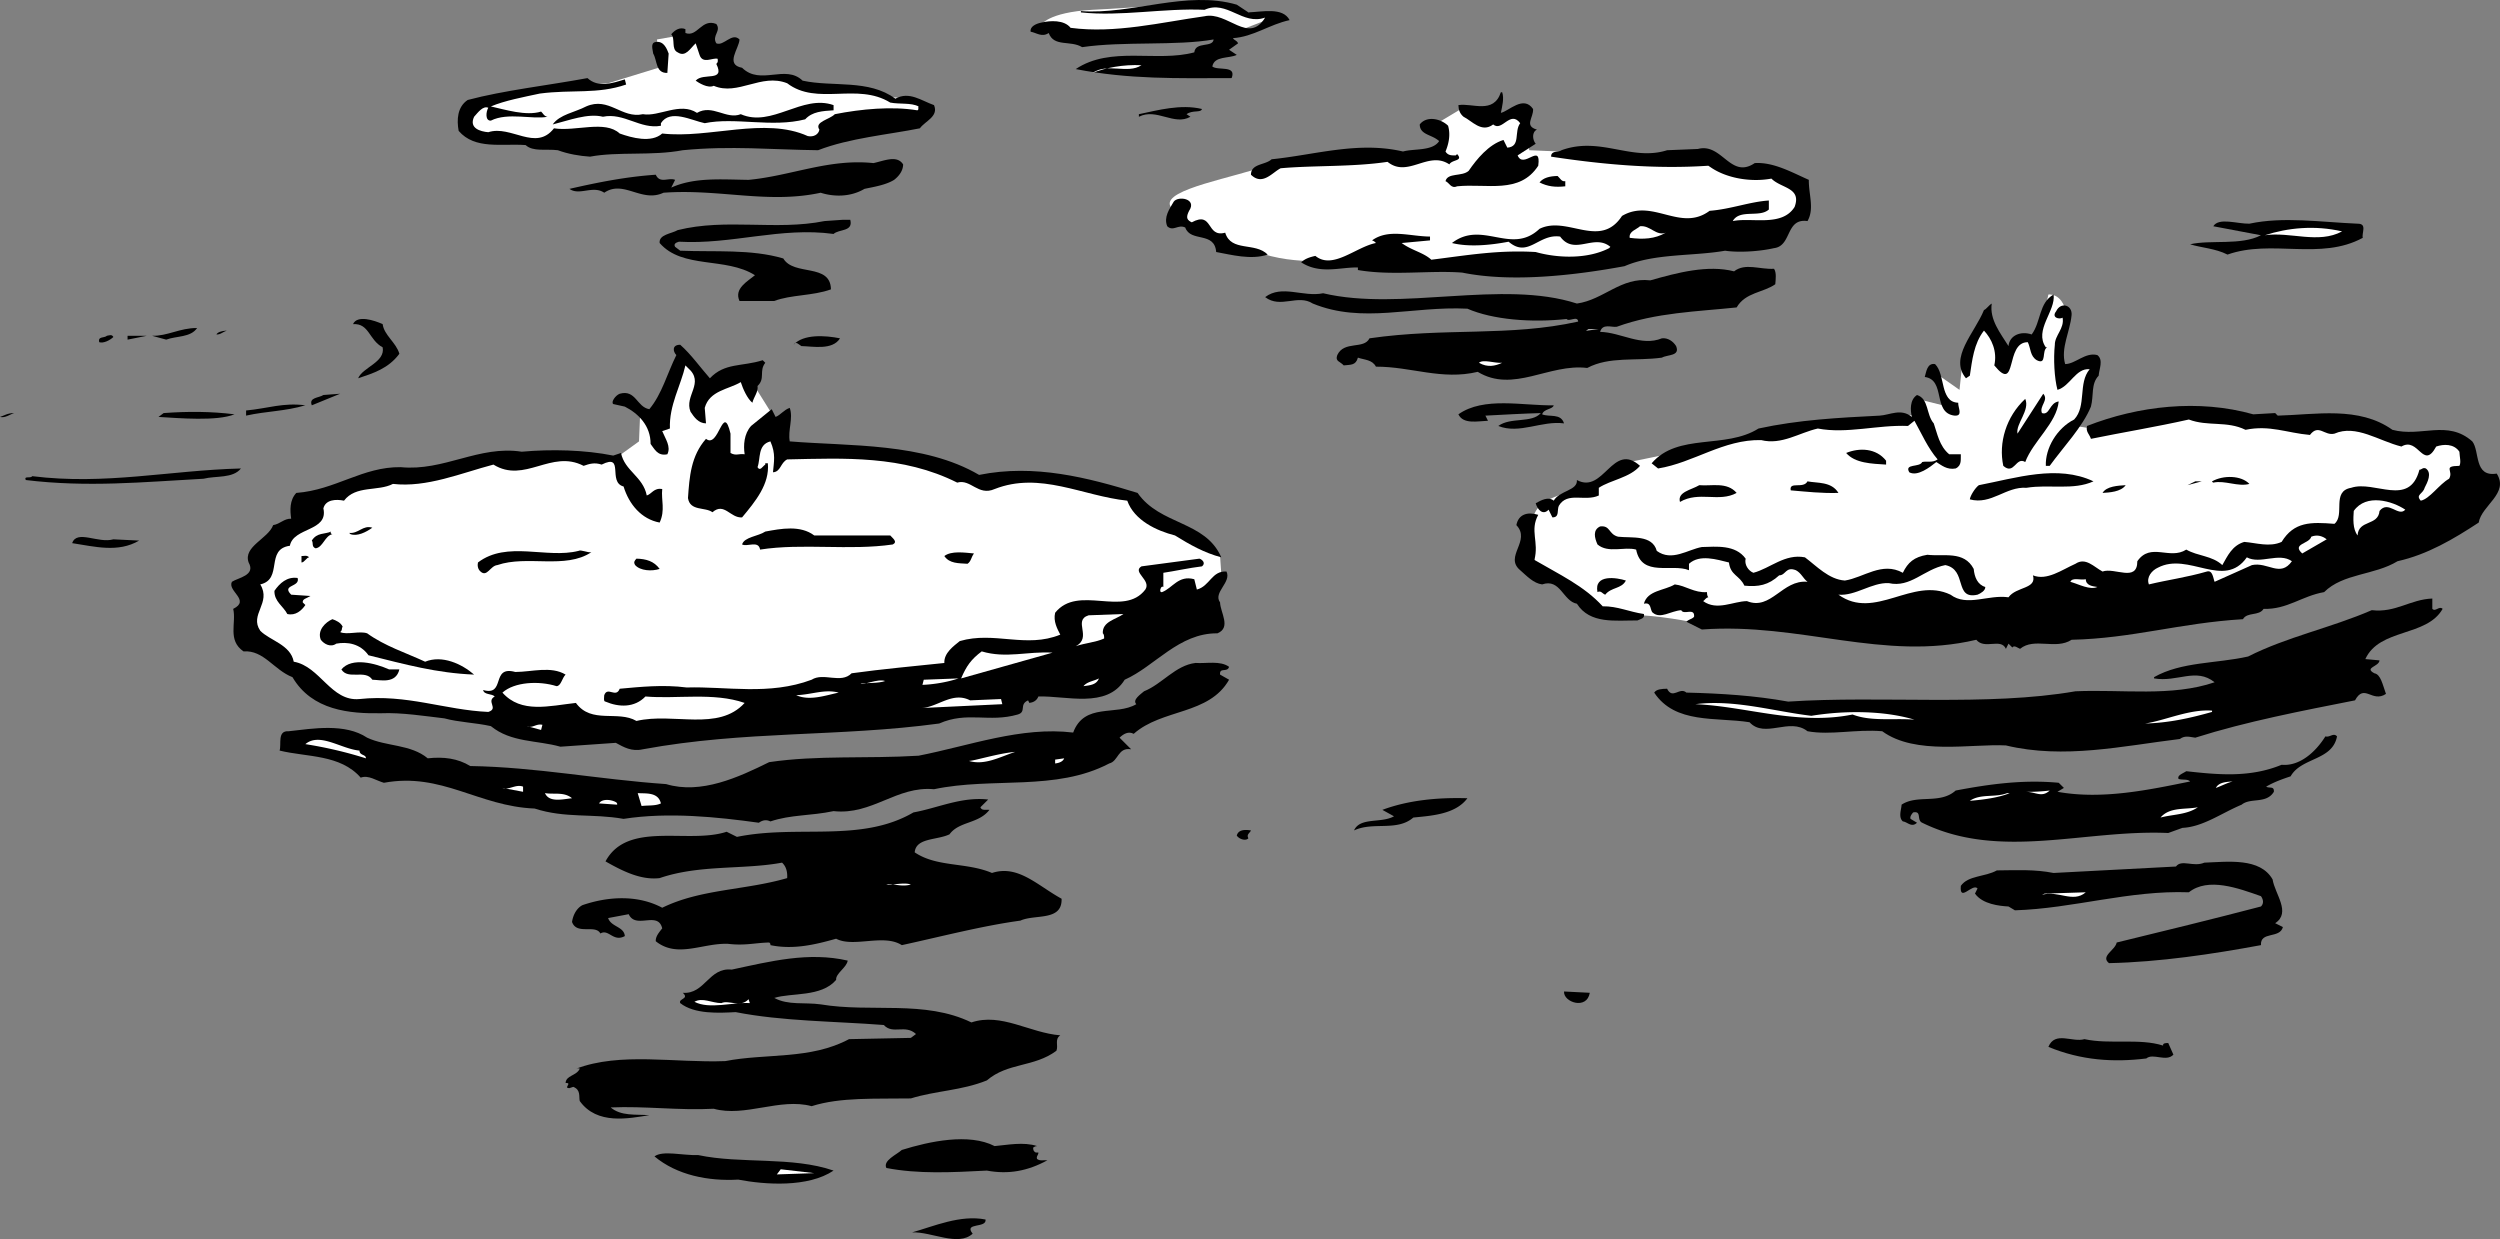 <svg xmlns="http://www.w3.org/2000/svg" width="194.054" height="96.18"><rect width="100%" height="100%" fill="#808080" stroke="none"/><path fill="#fff" d="m98.8 1.363-3.097 1.2h-3.8l-8.903.3-2.2-.902s.47-1 4-1.2C88.259.597 93.204.16 93.204.16l2.2.402L96.8.961l2 .402M72.102 8.46l-1.301-.8-1.399-.098-1.8-.402-5.399-.399-1-.699-3.5.098-1.3-1.598-2.2-1.3-1.5-.5-1.703.3.102 2.2-3.899 1.199-3.703.3-6.398 1.2s-1.903 2.425.8 2.601c2.66.211 9.5.7 9.5.7l10.5-.2h5.399l8.8-2.601m67.602 6.101-2.402-1.199-2.098.297-2.601-1.399-13.899-.601-.5-2.598-4.8-.601-2.5 1.5 1.3 1.601-3 1-3.8-.5s-4.688.063-8 1.098c-3.258.98-8.215 1.906-6.102 3.3 2.035 1.395 3.254 2.333 5.8 3 2.532.735 2.868.716 5.899.903 2.992.164 8.703.7 8.703.7L120 20.26l6.5-.601 10.8-1.098 2.7-2.699-.297-1.3m52.399 22.098s-.125-2.777-2.102-2.7l-5.398-.3s-2.79-1.082-5-1c-2.286.152-4.899-.2-4.899-.2l-4.8-.398-7.602 1.2-1.2-.2.801-1.402.5-3.598-2.199 1-.3-1.8s.867-2.094.398-3.301c-.41-1.25-1.301-1.098-1.301-1.098l-.797 3.398-1.3-.101-1.301 1.3-1.102-2.699-1.398 1.399-.801 2.203-.2 1.898-2-1.398 1.5 2.797-2.398-.598L149 32.16l-8.098.902-7.101 1.301L126 35.961l-3.2 2.101s-3.523.297-3.8 2.2c-.273 1.878.3 4.101.3 4.101l2.602 1.5s2.254 2.004 4.399 1.898c2.101-.117 5.402.602 5.402.602s22.176.574 27.297.297c5.113-.258 27.5-6.098 27.5-6.098l5.602-5.902M94.8 44.562l-.097-1.402L91 40.76l-3.5-2.5s-6.484-1.527-8.098-1.398c-1.633.04-3.199.398-3.199.398s-4.398-1.925-7.8-2.101c-3.38-.219-7.602-.5-7.602-.5l-.301-1.598-2.5-4-3 1.098-1.7-2.098-2.198 4.2-1.399-.5-.101 2.5-1.801 1.3s-4.543-.355-6.899-.199c-2.386.09-5.699 1-5.699 1S26.586 37.081 25 38.46c-1.531 1.285-4.598 4.8-4.598 4.8l-1.199 5.7L21 50.26l3.902 3.2s.606 1.324 2.7 1.3c2.164.051 4.898.301 4.898.301l6 .801 9.902 1.2 9.5-.7 29.5-5.203 7.399-6.598"/><path d="M55.602 1.863c.41.555-.372.898 0 1.5.57.25 1.214-.887 1.8-.3-.02.687-1.156 1.948.2 2.198 1.437 1.407 3.351-.296 4.699 1 2.351.512 5.12-.132 7.199 1.399 1.074-.598 2.016.156 3 .5.379.887-.703 1.242-1.098 1.8-2.453.493-5.445.75-7.902 1.7-3.5-.04-6.824-.363-10.5 0-2.387.453-5.012.09-7.2.5-.796-.05-1.706-.203-2.5-.5-.929-.113-1.917.137-2.5-.399-1.855-.136-3.933.372-5.198-1.101-.157-.856-.11-1.86.699-2.399 2.828-.753 6.21-1.128 9.3-1.699.829.766 1.91.406 2.899.098l.102.402c-2.247.77-4.172.371-6.7.7-1.246.269-2.73.546-3.8 1 1.105.246 2.734.761 3.898.398.125.094.238.387.5.402-1.148.235-3.082-.367-4.398.301-.45.027-.387-.68-.2-1-.414-.168-.789.352-1.101.7-.422.894.492 1.148 1.101 1.199 1.766-.579 3.68 1.523 5.098-.301 1.703.261 3.957-.66 5.102.402.933.332 2.457.754 3.3 0 3.645.418 7.961-1.312 11.301.2.45.093.836-.126.899-.5-.41-.61.78-.774 1.199-1.2 2.043-.402 4.433-.629 6.402-.3.149-.04.04-.231.098-.301-.578-.305-1.473-.157-2.2-.301-2.57-1.586-5.675.277-8-1.5-2.015-.797-3.824 1-5.699.199-.457.223-1.183-.242-1.402-.398.574-.665 2.32.148 1.602-1.301.136-.125.129-.223.101-.399-.387-.105-1.16.438-1.402-.3L54 3.363c-.422.387-.785 1.106-1.398.7-.524-.235-.164-1.055-.5-1.403.3-.352.687-.574 1.101-.398v.3c.93.356 1.254-1.164 2.399-.699m41.3-.903c1.09-.038 2.672-.421 3.2.602-1.559.332-2.813 1.297-4.399 1.399.102.18.3.168.399.402l-.7.5.598.398c-.621.301-1.738.06-1.898.899.425.348 1.902-.129 1.5.902-4.25.012-7.95.106-12.102-.699 2.71-1.824 6.285-.508 9.203-1.3.098-.868 1.43-.337 1.5-1-2.883.511-7.008.124-10.203.597-.918-.555-2.187.012-2.598-1.098-.53.356-.953-.023-1.402-.101-.074-.395.414-.621.8-.7.704-.175 1.802-.234 2.302.399 3.46.46 7.02-.426 10.398-.899 1.785-.398 3.422 2.22 4.703.102-1.758.64-2.965-1.398-4.703-.602-3.137-.144-6.504.536-9.598.2V.863c3.985.285 8.192-1.637 12.098-.5l.902.598"/><path d="m51.902 4.16-.101 1.5c-.926.031-.778-.977-1.098-1.5-.023-.262-.254-.848.2-.899.64-.109.878.582 1 .899"/><path fill="#fff" d="M88.602 5.062c-1.07.711-2.622-.207-3.801.598 1-.395 2.387-.668 3.8-.598"/><path d="M49.902 8.863c1.25.219 2.891-.969 4.2-.102 1.203-.699 2.27.547 3.398.102 2.41 1.063 4.773-1.566 7.203-.703v.402c-.855.055-1.656.098-2.203.7-2.59.664-5.437-.188-7.797.3-1.031-.21-2.683-1.125-3.402 0v.2c-1.598.296-2.871-1.04-4.5-.7-1.172-.293-2.645.285-3.899.598.532-.774 1.723-.938 2.598-1.399 1.766-.777 2.758.973 4.402.602M93.3 8.46c-.105.321-.718.055-1.198.403l.3.2c-1.257.726-2.632-.704-4 0v-.2c1.477-.309 3.254-.8 4.899-.402m23.301-1.301c.164.488-.004 1.098-.102 1.601.621-.132 1.754-1.394 2.5-.3.047.668-.719 1.308.3 1.601-.394.176-.362.778-.097 1.098l-1.402.902c.457 1.114 1.847-1.062 1.601.801-1.445 2.234-3.992 1.363-6.3 1.598-.473.21-.598-.282-.899-.399.16-.676 1.277-.336 1.797-.8.613-.895 1.55-2.047 2.703-2.399l.297.598c1.066-.078.504-1.25 1-1.899-.785-1.039-1.395.696-2.098.098-.894.684-1.648-.277-2.3-.598-.278-.234-.391-.527-.399-.902 1.078-.184 2.727.734 3.297-1h.102"/><path d="M112.402 9.761c.207.708.043 1.415-.199 2 .192.32.492.305.797.301l.102-.101c.515.558-.391.406-.602.8-1.629-1.101-3.219 1.086-4.797-.199-2.672.406-5.785.27-8.3.5-.657.336-1.407 1.375-2.301.5.004-.879 1.113-.738 1.601-1.199 3.375-.34 6.723-1.418 10.2-.602.859-.242 2.273-.015 2.8-.8-.496-.52-1.496-.465-1.5-1.301.527-.695 1.64-.453 2.2.101m-42.301 3c-.004.536-.38.954-.7 1.2-.648.406-1.64.558-2.3.699-1.102.652-2.407.621-3.399.3-4.086.887-7.851-.316-12.203 0-1.7.801-3.098-1.027-4.598 0-.879-.6-1.937.255-2.699-.3 2.309-.527 4.39-.938 6.7-1.098.324.723.995.188 1.5.399l-.301.601c1.8-.816 3.91-.629 6-.601 3.304-.309 6.238-1.664 9.699-1.301.855-.188 1.832-.64 2.3.101m61.699-1.199c1.868-.496 2.52 2.375 4.403 1.098 1.45-.098 2.895.726 4.2 1.3-.012 1.16.445 2.239-.102 3.2-1.719-.242-1.203 1.933-2.598 2.101-1.187.27-2.785.352-3.8.2-2.473.437-5.493.195-7.801 1.199-3.907.723-8.786 1.277-12.602.5-2.543-.192-5.422.262-8.098-.2v-.199c-1.367-.03-2.937.555-4.402-.398.297-.289.691-.41 1.102-.5 1.343 1.098 3.152-.7 4.699-1a.597.597 0 0 0-.301-.203c1.285-.93 2.918-.313 4.5-.297v.297l-2.2.203c.774.578 1.684.73 2.302 1.297 2.8-.348 5.18-.77 8.101-.598 1.719.485 4.027.563 5.7-.3l.097-.102c-1.277-1.063-2.785.719-3.898-.797-1.684-.242-2.48 1.703-4 .398-1.34.254-3.032.442-4.399.102 2.356-1.812 4.602.973 6.797-1.102 2.148-1.058 4.691 1.614 6.402-1 2.383-1.406 4.528 1.286 6.801-.398 1.637-.125 3.11-.703 4.598-.8v.698c-.719.66-2.262-.058-2.801.899 1.477-.305 3.82.473 4.8-1.098.56-1.515-1.038-1.43-1.8-2.199-1.566.29-3.383-.016-4.598-.8l-.3-.2c-4.13.281-8.258-.105-12.2-.703-.02-.496.59-.328.801-.5 3.028-1.098 5.434.879 8.2 0l2.398-.098"/><path d="M121.5 14.062v.399c-.766.086-1.371.02-2-.301.293-.363.79-.488 1.402-.5.196.168.309.465.598.402m-56.098 3H66c.242.942-.875.703-1.297 1.098-4.09-.563-7.922.84-12 .601-.238.067-.433.176-.3.399l.398.3c2.707.11 5.496-.136 8 .602.812 1.39 3.664.34 3.699 2.399-1.402.515-3.113.406-4.398.902h-2.7c-.445-.965.63-1.523 1.2-2-2.274-1.437-5.63-.46-7.399-2.5-.074-.668.926-.719 1.399-1 3.77-.941 7.628.055 11.398-.703l1.402-.098m26.898-.699c-.19.387-.273.691.2.898 1.691-.921 1.102 1.211 2.602.801.46 1.512 2.32.711 3.3 1.7-1.304.433-2.828.011-4-.2-.125-1.625-1.984-.726-2.402-1.902-.559-.274-.926.344-1.398-.098-.29-.719.18-1.344.5-1.902.324-.477 1.84-.254 1.199.703"/><path fill="#fff" d="M129.3 18.062c-.847.489-1.745.535-2.8.399-.078-.504.516-.637.8-.899.798-.093 1.243.785 2 .5m-23.097 2.301.899-.102-.899.102"/><path d="M15.3 25.46c-.5.747-1.609.606-2.398.903l-1.101-.3c1.191.038 2.156-.614 3.5-.602m14.402-.301c.11.863 1.04 1.414 1.297 2.3-.852 1.15-2.035 1.512-3.2 1.903.337-.848 2.122-1.242 1.903-2.402-1.074-.578-1.043-1.88-2.3-1.801.32-.73 1.644-.3 2.3 0M183 17.363c.766-.008.305.715.402 1.098-3.289 1.789-7.082.086-10.5 1.3-.949-.484-2.054-.527-2.902-.8 1.617-.367 3.945.11 5.5-.7l-3.7-.699c.427-.703 1.856-.18 2.802-.199 2.628-.566 5.554-.121 8.398 0M8.8 26.16c-.296.277-.784.504-1.097.402-.121-.476.39-.304.598-.5.18-.023.375-.136.5.098m1.101.203v-.3h1.5zm7.7-.703c-.32.117-.512.328-.801.3.078-.163.375-.277.8-.3"/><path fill="#fff" d="M181.8 17.96c-1.855.997-4.01.009-6 .301 1.774-.582 3.868-.792 6-.3"/><path d="M137.703 20.863c.2.297.129.8.098 1.2-.918.652-2.32.624-3 1.8-3.047.324-6.25.39-9.301 1.5-.39.07-1.11-.289-1.297.398 1.625.036 3.188 1.157 4.797.5.457-.054.871.227 1.102.602.332.797-.676.648-1.102.898-2.05.282-4.074-.113-5.797.801-2.957-.367-5.738 1.98-8.5.301-2.797.668-5.156-.41-7.902-.402-.285-.551-.887-.52-1.399-.7-.164.618-.57.54-1.101.602-.285-.32-.684-.3-.5-.8.531-1.141 2.07-.419 2.5-1.302 5.89-.851 10.836-.109 16.199-1.3-.043-.489-.719.047-.898-.2-2.72.301-5.739.055-7.7-.8-4.304-.215-8.132 1.187-12-.399-1.164-.754-2.504.418-3.699-.5 1.297-.992 2.953.024 4.5-.3 6.02 1.43 13.899-1.086 19.7.8 2.093-.297 3.402-2.07 5.699-1.8 2.093-.598 4.464-1.223 6.5-.7.859-.676 1.988-.133 3.101-.199M52.8 26.761c.821.72 1.575 1.778 2.302 2.602 1.156-1.223 2.476-.89 4.101-1.402l.2.199c-.508.644.023 1.219-.602 1.8.078.446-.301.868-.399 1.301-.394-.308-.738-1.09-.902-1.601-.934.566-2.43.648-2.797 2l.098 1.203c-.598-.008-.926-.492-1.2-.902-.515-1.25 1.137-2.239-.199-3.399l-.199-.199c-.355 1.559-1.277 3.11-1.203 4.898l-.598.2c.262.629.692 1.207.399 1.8-.77.165-1-.425-1.301-.8.008-1.414-.945-2.364-2-2.899l-.898-.199c-.196-.156.175-.676.5-.8 1.254-.356 1.328 1.042 2.3 1.198.977-1.16 1.391-2.785 2.098-4.199-.293-.308-.32-.808.3-.8m12.403-.501c-.582.942-2.101.622-3 .602-.21-.125-.426-.414-.601-.102.746-.843 2.457-.73 3.601-.5m94.199-3.398c.188 1.266-1.539 2.758-.601 4.098h.101c-.453.234.008 1.41-.8 1-.532-.32-.465-.926-.7-1.399-1.793-.023-.78 4.031-2.601 1.801.246-1.09-.207-2.07-.801-2.703-.79 1.008-.918 2.316-1.098 3.5l-.3.203c-1.336-1.594.668-3.5 1.398-5.3.176-.052.36-.36.602-.5-.184 1.238.671 2.296 1.3 3.3.082-.844.965-1.191 1.801-.902.727-.97.55-2.461 1.7-3.098m-135.2 8.597c-.25-.624.555-.566.899-.8l1.3-.098-2.199.899"/><path fill="#fff" d="m123.102 25.66.199-.098h.8zm0 0"/><path d="M1.102 32.062c-.309.086-.696.407-1.102.301.297-.09.586-.305 1.102-.3M160.8 24.46c-.124 1.313-.859 2.555-.5 3.801.805-.008 1.56-.945 2.5-.699.493.38.13 1.098.102 1.598-.613.637-.367 1.523-.601 2.402-.637 1.57-2.156 3.153-3.2 4.598h-.3c-.055-1.371.863-2.922 2.199-3.598.98-1.047.285-2.812 1.203-3.902-1.082-.106-1.508 1.32-2.5 1.601-.242-.917-.32-2.414-.203-3.5-.012-.726.762-1.265.602-2.101-.278.156-.887-.012-.5-.5.351-.75 1.265-.5 1.199.3m-137.098 7c-1.594.473-2.996.446-4.601.801v-.398c1.695-.16 2.87-.625 4.601-.402m-5.5.699c-1.36.55-4.277.3-5.902.203l.402-.3c1.895-.137 3.7-.13 5.5.097"/><path fill="#fff" d="M116.602 28.16c-.547.254-1.141.383-1.801 0 .32-.3 1.242.055 1.8 0"/><path d="M60.203 32.363c.375-.14.652-.559 1.098-.703.289.809-.16 1.734 0 2.601 4.61.383 10.402.079 14.699 2.602 4.3-.871 8.465.215 12.3 1.398 1.766 2.528 5.25 2.145 6.5 5-1.32-.347-2.452-.988-3.597-1.699-1.418-.36-3.16-1.168-3.703-2.699-3.46-.363-6.77-2.289-10.297-.902-1.277.566-1.848-.805-2.902-.5-4.25-2.133-8.742-1.895-13.2-1.801-.53.266-.492.965-1.101 1 .066-.809.234-1.418-.2-2.399-1.007.258-.75 1.344-1 2 .204.348.384-.062.602-.199v-.101h.2c.152 1.61-.977 2.972-2 4.199-.91.074-1.38-1.203-2.301-.399-.559-.425-1.742-.062-1.899-1.101.114-1.664.23-3.27 1.399-4.598 1.008.813 1.312-2.91 1.902-.402v1.5c.434.246.625.035 1.098.101-.106-.687-.051-1.59.5-2.199l1.601-1.3.301.601M152 31.261c-.027.38.406 1.055-.297 1-1.715-.218-.648-2.777-2.3-3 .12-.398.183-1.105.8-1 .832.82.344 2.95 1.797 3M18.703 36.363c-.625.79-1.941.555-2.902.797-4.719.258-9.004.684-13.801.101-.16-.359.355-.09.5-.3 5.691.707 10.637-.453 16.203-.598"/><path d="m47.602 35.363.601-.203c.285 1.398 1.707 1.824 2 3.3.379-.109.555-.616 1.2-.5-.094.856.25 1.637-.2 2.602-1.418-.265-2.379-1.418-2.8-2.8-1.27-.329.113-2.606-1.7-1.7-.555-.183-.95-.062-1.402.098-2.512-1.305-4.57 1.406-7-.098-2.524.664-5.168 1.801-7.801 1.5-1.156.602-2.883.09-3.797 1.301-.633-.129-1.43-.086-1.601.598.402 1.808-2.32 1.449-2.602 2.902-1.934.266-.508 2.594-2.297 3 .883 1.445-.871 2.336 0 3.598.735.758 2.352 1.074 2.598 2.402 2.047.352 2.894 3.113 5.101 2.898 3.668-.394 6.637.852 10 1 .836-.265-.195-.812.5-1.199-.226-.238-.82-.11-.902-.5 1.79.504.563-1.937 2.5-1.402 1.293-.004 2.77-.48 3.902.203-.28.273-.347.879-.699.898-1.375-.433-3.273-.332-4.203.5 1.46 1.645 3.633 1.028 5.703.801 1.211 1.66 3.254.551 4.7 1.399 2.87-.676 6.355.847 8.398-1.399-2.406-.84-5.281-.289-7.7-.5-.851.883-2.054.844-3.101.399-.176.011-.098-.395-.098-.5.258-.711.91.258 1.2-.5 1.562-.14 3.355-.336 5.199-.098 3.07-.094 6.414.633 9.699-.602.926-.59 2.277.344 3.102-.5 2.316-.324 5.007-.566 7.199-.8-.04-.778.73-1.32 1.199-1.7 2.676-.785 5.152.586 7.8-.5-.226-.441-.558-1.027-.398-1.699 1.793-2.234 5.332.387 7-1.8.485-.731-1.05-1.352-.3-1.801l4.5-.598c.207.059.52.344.199.598-.961.113-2.149.375-3 .5v1.101c-.09-.074-.184.031-.2.098-.074.137-.062.34.102.3.816-.312 1.266-1.34 2.5-1l.2.801c1.015-.265 1.152-1.476 2.3-1.398.402.844-1.062 1.621-.5 2.398.023.793.883 1.95-.203 2.399-2.996-.035-4.863 2.566-7.2 3.601-1.394 2.266-4.554 1.23-6.698 1.301-.137.348-.43.465-.7.5l-.101-.199c-.723.32-.094.887-.801 1.098-2.25.648-3.902-.27-6.098.699-7.812 1.059-15.047.535-23 2-.875.2-1.492-.168-2.101-.5l-4.301.3c-1.828-.515-3.82-.312-5.398-1.597-1.208-.27-2.512-.3-3.602-.602-1.438-.167-3.356-.468-4.898-.398-2.458.04-5.375-.207-6.899-2.8-1.445-.56-2.226-2.118-3.8-2-1.27-.872-.54-2.212-.801-3.302 1.37-.671-.47-1.375-.102-2.101.48-.32 1.871-.492 1.3-1.5-.445-1.242 1.524-1.848 1.903-2.899.563-.097.84-.515 1.399-.5-.09-.64-.133-1.437.398-2 3.035-.226 5.14-2.039 8.102-2 3.367.333 6.066-1.714 9.398-1.199 2.289-.207 4.898-.144 7.102.301m73-3.903c-.067.321-.77.258-.899.7.563.238 1.45-.11 1.7.703-1.723-.234-3.47.86-5.102.2.96-.708 2.59-.192 3.3-1-1.152.03-3.05.128-4.3.198l.199.399c-.824.031-1.914.289-2.297-.5 1.973-1.399 5.016-.656 7.399-.7m29.5 1.403c.27.762.421 1.754 1.199 2.398h.902c-.023.372.102.864-.402 1.102-.676.125-1.098-.254-1.5-.5-.492.395-1.453 1.145-2.098.797-.41-.7.809-.36 1-.797.379-.094.79.086 1.2-.203-.77-.895-1.227-1.973-1.801-3l-.5.402c-2.372-.097-4.735.63-7 .2-1.446.324-2.797 1.296-4.399.898-2.93-.066-5.238 1.758-8 2.203l-.5-.402c2.04-2.383 5.715-1.075 8.297-2.7 3.105-.675 6.2-.84 9.402-1 .793-.046 1.664-.593 2.5.102-.125-.531-.168-1.332.399-1.703.933.293.695 1.508 1.3 2.203m8.399-.801c.613.203.563-.797 1.3-.902-.155 1.68-1.984 3.074-2.597 4.703-.73-.457-.848 1.05-1.703.297-.383-1.781.215-3.816 1.703-5.2.387.884-.758 1.946-.601 2.7l2-3.098c.449.504-.329.946-.102 1.5"/><path d="m176.602 32.062.199.2c2.937-.075 6.304-.754 8.902 1.101 2.238.598 4.266-.812 6.2.898.6.762.105 2.79 1.898 2.5.976 1.547-1.176 2.461-1.399 3.801-1.945 1.278-3.984 2.485-6.3 3-1.805 1.102-4.22.93-5.7 2.399-1.73.3-2.875 1.363-4.699 1.3-.351.575-1.273.223-1.601.801-4.934.301-8.575 1.492-13.301 1.598-1.235.805-2.89-.207-4 .703-.145-.043-.461-.328-.598-.102l-.3-.3-.2.402c-.394-.875-1.644.09-2.3-.703-7.208 1.707-13.676-1.36-21.301-.797l-1.2-.602c.2-.21.5-.226.598-.398.055-.734-.813-.09-1-.5-.832.063-1.602.703-2.2.2-.238-.153-.073-.864-.698-.7.277-1.047 1.582-1.012 2.398-1.5.867.098 1.496.668 2.5.598 0 .117.012.316.102.402-.188.02-.274.223-.399.297 1.07.777 2.332.012 3.399 0 1.875.758 2.746-1.691 4.699-1.5-.352-.274-.473-.668-.899-.899-.804-.308-.77.391-1.3.399-.829.766-1.622.906-2.7.8-.375-.816-1.074-.78-1.199-1.8-.941-.227-2.265-.66-3.101.101v.5c-1.329-.546-3.672.579-4.102-1.601-.902-.254-2.172.312-3-.399-.238-.535-.371-1.128.203-1.398.809-.102.645.61 1.399.797 1.066.117 2.652-.168 3 1.101 1.164.856 2.418-.113 3.5-.3 1.109-.028 2.601-.203 3.398.902-.113.461.21.945.602 1.098 1.304-.344 2.441-1.504 4-1.2.898.668 1.855 1.72 3.101 1.801 1.45-.222 2.883-1.5 4.5-.601.39-.805.871-1.23 1.899-1.399 1.273.149 2.851-.336 3.601 1.098.059.629.29 1.219.899 1.402.015.285-.372.504-.602.598-1.848.414-.77-1.945-2.5-2.297-1.676.332-2.7 1.785-4.398 1.398-1.329-.054-2.575 1.012-3.899.899 2.824 2.039 5.75-1.418 8.7 0 1.28.96 2.929-.027 4.5.203.6-.844 2.214-.629 1.898-1.703 1.082.434 2.238-.426 3.3-.899.79-.527 1.43.243 2.102.602.934-.344 2.7.863 2.7-.8 1.035-1.493 2.511-.071 3.8-.903.899.52 1.996.46 2.797 1.203.402-.703.762-1.523 1.703-1.8.95.077 1.969.425 2.899 0 .968-1.579 2.27-1.548 4.101-1.403.844-.684-.254-2.531 1.297-2.797 1.809-.61 4.527 1.55 5.3-1.402.173 0 .262-.203.5-.098.49.355.126 1.074-.097 1.5-.133.496-.73.527-.3 1 .69-.133 1.429-1.273 2.199-1.703.378-.629-.54-.985.8-1 .145-.262.024-.656 0-1.098-.433-.637-1.23-.594-1.8-.402-1.024 1.894-1.364-.79-2.7 0-1.75-.43-3.523-1.738-5.199-1-.777.191-1.23-.785-1.902.101-1.793-.156-3.125-.789-5-.398-1.45-.715-2.926-.238-4.399-.8-2.53.57-5.21 1.01-7.601 1.5-.106-.356-.418-.54-.301-1 3.984-1.56 8.66-2.102 12.902-.903l1.7-.098M10.8 41.96c-1.632.966-3.464.462-5.198.2.363-1.07 2.023.043 3.199-.297l2 .098M127.3 36.16c-.777.918-2.273 1.094-3.198 1.703v.598c-1.086.504-2.434-.328-3.102.8-.156.317.074.907-.5.899l-.297-.598c-.437.473-.863-.004-1-.5.402-.222.984-.55 1.399-.199.464-.8 1.867-.773 1.8-1.602 2.086 1.125 2.77-3.02 4.899-1.101m-98.399 4.8c-.492.356-1.175.692-1.699.5l-.101-.097c.714.086 1.074-.637 1.8-.402"/><path d="M146.402 35.761v.301c-1.113-.07-2.414-.101-3.101-.902 1.023-.418 2.324-.387 3.101.601m-120.699 5.5c-.094.102.008.196.098.2-.582.12-.735 1.03-1.301 1.101-.34-.12-.156-.433-.297-.601.403-.645 1.008-.477 1.5-.7m37.5.301h5.899c.187.215.601.496.199.7-3.363.492-7.004-.118-10.301.398-.117-.738-.992-.192-1.398-.399.164-.582 1.265-.636 1.8-1 1.235-.23 2.723-.511 3.801.301M24 43.261c-.195-.004-.375.407-.598.399v-.5c.196.012.391-.098.598.101m110.8-5c-1.37.758-2.917-.164-4.398.7-.218-.774.875-.93 1.5-1.301.961.086 2.145-.277 2.899.601m7.902 0c-1.297.04-2.508-.097-3.703-.199-.148-.73.988-.09 1.3-.699.762.152 1.856-.004 2.403.898m-96.801 4.602c-2.02 1.348-4.984.203-7.3 1-.543.05-.797.965-1.301.5-.23-.195-.246-.496-.2-.703 2.254-1.715 5.337-.274 7.801-.899.2-.117.715.157 1 .102m116.598-5.5c-1.578.715-3.41.211-5.2.5-1.605-.113-2.73 1.348-4.398.898.028-.265.399-.882.7-1.101 2.863-.55 6.109-1.621 8.898-.297M51.203 44.16c-.605.2-1.508.148-1.902-.297-.14-.23-.047-.336.101-.5.746.02 1.356.188 1.801.797m-28.101.703c.222.727-1.29.504-.5 1.297l1.5.101c-.329.204-.63.22-.602.5l.203.2c-.285.425-.762.851-1.402.699-.301-.602-1.02-.965-1-1.797.406-.59.98-1.121 1.8-1m96.301-4.903c-.675 1.231.07 2.09-.3 3.5 1.902 1.114 3.855 2.016 5.3 3.602 1.137-.02 2.063.434 3.2.598.093.371-.305.39-.5.5-1.704-.008-3.688.297-4.7-1.297-1.086-.2-1.28-1.992-2.699-1.5-.664-.082-1.195-.656-1.703-1.102-1.273-1.062.867-2.277-.297-3.5.156-.828.844-1.062 1.7-.8m55.199-2.399c-.88.246-1.907-.3-2.801-.101 0 0-.102-.047-.098-.098.871-.496 2.274-.469 2.899.2M165 37.66c-.371.523-1.27.57-1.797.601.305-.52 1.203-.566 1.797-.601m4.8 0 .602-.297h.5zm-94.198 5.3c-.227.301-.211.602-.5.801-.704-.046-1.403-.011-1.801-.601.543-.418 1.554-.27 2.3-.2"/><path fill="#fff" d="M186.703 39.562c-.539.598-1.312-.765-2 .098-.105 1.184-1.637.664-1.703 1.902-.395-.515-.336-1.32-.297-1.902.961-1.371 2.992-.777 4-.098"/><path d="M26.602 48.66c-.11.066.004.262-.2.402.524.242 1.504-.11 2.098.098 1.371.992 3.004 1.508 4.5 2.203 1.316-.543 2.855.176 3.8 1-2.913-.117-5.35-.793-8.198-1.5-.641-.91-1.653-1.059-2.5-.902-.43.312-.942.039-1.2-.301-.3-.734.368-1.371.899-1.598.262.086.672.266.8.598"/><path fill="#fff" d="m180.602 41.863-1.899 1.098c-.844-.762.559-.735.7-1.301.421-.168.827-.086 1.199.203"/><path d="M126.203 45.062c-.332.66-1.14.504-1.601 1.098-.211-.059-.329-.352-.602-.2-.293-1.425 1.527-1.12 2.203-.898"/><path fill="#fff" d="M87.203 47.66c-.562.418-1.656.578-1.601 1.5.101.07.109.27.101.402-.668.305-1.469.344-2.203.598 1.313-.684-.258-2.004 1-2.399l2.703-.101m90.699-4.098c-.906 1.285-1.87.035-3.101.301l-2.899 1.297c-.109-.242-.144-.938-.601-.797-1.613.465-3.008.64-4.5 1-.223-.57.25-1.098.699-1.3 2.379-1.247 5.14 1.714 6.902-.802 1.04.567 2.489-.41 3.5.301"/><path d="M30.203 51.96H31c-.27 1.153-1.492.813-2.098.801-.539-.828-1.894.043-2.402-.8.813-.973 2.64-.47 3.703 0"/><path fill="#fff" d="M162.8 45.562c-.573.258-1.398-.199-2.097-.402.168-.371.785-.102 1.2-.2.003.477.507.551.898.602M81.703 50.66l-7.101 2c.414-.969.785-1.488 1.601-2.098 1.887.567 3.559-.02 5.5.098m-13 2.203c-.527.188-1.332.129-1.902.2.183.152 1.355-.41 1.902-.2"/><path d="M95.402 51.761c-.129.473-.757.004-.699.602l.7.398C93.84 55.511 90.21 55 88 56.961c-.402-.22-.793 0-1.098.3l.899.899c-1.04-.172-.98.926-1.7 1.101-4.163 2.184-9.03 1.036-13.601 2-2.906-.273-4.79 2.028-7.797 1.7-1.793.379-3.305.261-4.902.8-.281-.144-.582-.128-.899.102-3.199-.445-7.027-.844-10.5-.3-2.43-.434-4.511-.028-6.902-.802-4.367-.171-7.21-2.828-11.7-2-.581-.16-1.206-.628-1.8-.398-1.594-1.82-4.184-1.582-6.297-2.102.16-.48-.2-1.562.7-1.5 1.898-.21 4.378-.64 6.097.5 1.48.696 3.375.497 4.703 1.602 1.223-.137 2.332.004 3.297.598 5.18.086 9.938 1.039 15.203 1.402 2.707.82 5.64-.535 8-1.703 3.758-.555 7.578-.254 11.598-.5 3.937-.77 7.965-2.285 12-1.797.875-2.348 3.336-1.273 4.902-2.203-.332-.336.344-.774.598-1 1.41-.563 2.433-2.016 4-2.2.832.06 1.918-.199 2.601.301m93.398-4.5c.25.258.528-.257.802 0-1.247 2.196-4.891 1.489-6 3.899l1.101.101c-.035.493-1.234.555-.402 1 .5.086.64.883.902 1.602-1.086.723-1.672-.848-2.402.5-4.063.805-8.426 1.637-12.399 2.898-.367-.035-.777-.214-1.199.102-4.441.543-8.992 1.582-13.5.5-2.664-.144-7.023.785-9.601-1.102-2.036-.175-4.012.329-5.801 0-1.39-1.105-3.305.594-4.5-.699-2.598-.41-5.774.157-7.399-2.3.18-.27.578-.29 1-.301.426.867.973-.164 1.5.3 2.703.067 5.317.23 7.899.7 7.23-.48 15.488.386 22.3-.801 3.633-.16 7.47.441 10.801-.7-1.449-1.163-2.89.016-4.699-.3v-.098c2.125-1.207 4.836-1.047 7.297-1.601 3.035-1.536 6.406-2.215 9.602-3.598 1.851.219 2.996-.844 4.699-.902v.8"/><path fill="#fff" d="M74.402 52.66c-.922.312-2.015.473-2.8.5l.101-.399 2.7-.101m-9.301 1.101c-.98.204-2.258.672-3.301.2 1.215-.04 2.191-.489 3.3-.2M85.3 52.66c-.195.504-.695.531-1.198.601.289-.359.789-.386 1.199-.601m-7.598 1.601.098.399-6.301.3c1.281-.046 2.418-1.308 3.8-.597l2.403-.102M42 56.66l-1.098-.297c.422.2.7-.215 1.2-.102L42 56.66m-13.598 2.203a32.283 32.283 0 0 0-4.699-1.102c1.113-.937 2.785.38 4.2.5.011.403.507.278.5.602m112.199-3.301c2.687-.437 5.691-.394 8 .301-1.579-.133-3.364.16-4.801-.402-4.254.863-8.238-.633-12.2-.801 3.032-.383 6.087.558 9 .902M78.8 58.363c-1.21.402-2.378 1.066-3.597.7.399.007 2.27-.59 3.598-.7M40.602 61.46 39 61.16c.473.207 1.047-.324 1.602-.098v.399m42-2.598c-.09.246-.383.363-.7.398v-.3l.7-.098m-38.2 3.097c-.789.087-1.777.34-2.101-.398.695.121 1.48-.12 2.101.399m127.301-6.801v.101c-1.648.465-3.328.852-5.203.899 1.566-.23 3.418-1.129 5.203-1M51.3 62.363c-.448.207-.952.133-1.5.2l-.3-1c.598.046 1.594-.106 1.8.8m-3.398.097-1.402-.097c.215-.375.918-.313 1.3-.102 0 0 .134.063.102.2"/><path d="m76.703 62.062-.601.598c.105.285.398.168.699.203-.844 1.098-2.356.875-3.098 1.898-.984.47-2.598.254-2.703 1.399 1.73 1.172 4.012.754 6 1.601 2.027-.66 3.516.965 5.402 2 .063 1.77-2.074 1.18-3.199 1.7-2.93.394-6.289 1.27-9.203 1.902-1.406-.906-3.75.219-5.098-.5-1.672.477-3.351.863-5.101.5a.192.192 0 0 0-.098-.203c-1.086.02-1.875.262-3.203.101-1.988-.066-3.926 1.137-5.598-.199-.023-.379.262-.695.5-1-.328-1.39-2.05.102-2.601-1.101l-1.598.3c.234.7 1.234.649 1.297 1.399-.898.496-1.258-.586-1.898-.2-.38-.734-1.836.141-2.2-.898.082-.547.356-1.062.801-1.3 2.008-.692 4.305-.813 6.2.199 2.988-1.465 6.402-1.344 9.699-2.301.027-.52-.09-.914-.399-1.2-2.984.56-6.41.137-9.5 1.2-1.453.176-2.89-.55-4.203-1.297 1.707-3.18 6.41-1.32 9.402-2.3l.801.398c4.738-.97 9.621.48 13.7-1.899 1.886-.34 3.741-1.238 5.8-1m104.699-4.902c-.355 1.894-2.773 1.621-3.601 3.101-.586.196-1.278.434-1.899.801.25.153.637-.07.598.399-.586.965-1.813.43-2.5 1-1.555.648-3 1.726-4.598 1.8l-1.101.399c-6.504-.293-13.086 2.156-19.098-.797-.46-.21 0-.937-.703-.8-.086.105-.273.316-.2.5l.5.3c-.425.406-.753-.074-1.097-.102-.375-.335-.105-.953-.101-1.3 1.234-.817 2.98-.008 4.199-1.098 2.703-.516 5.289-.855 8-.602l.402.399-.5.3c3.477.633 7.14-.16 10.297-.8-.2-.215-.59-.094-.898-.2-.114-.273.28-.394.601-.597 2.387.262 4.902.531 7.399-.5 1.363.129 2.609-.941 3.398-2.203.352.101.629-.313.902 0m-67.5 4.8c-.933 1.262-2.828 1.36-4.199 1.5-1.27 1.102-3.113.298-4.601 1 .468-1.05 2.097-.534 3.101-1.097l-.902-.5c2.008-.75 4.297-.973 6.601-.902m-16.8 2.499c-.079.196-.372.313-.2.602-.148.211-.652.137-.902-.199.11-.457.61-.484 1.102-.402"/><path fill="#fff" d="M156 61.562c-.84.352-2.035.512-3.098.598.84-.574 1.957-.23 2.899-.598H156m3.102-.199c-.637.578-1.063.098-1.899.098a14.01 14.01 0 0 0 1.899-.098m14.198-.703c-.476.125-.863.348-1.3.5.219-.441.82-.473 1.3-.5m-2.698 2c-.852.59-1.957.547-2.899.8.711-.84 1.926-.605 2.899-.8m-99.899 6c-.797.223-1.515-.14-1.902 0 .496.055 1.387-.192 1.902 0"/><path d="m159.402 67.761 9.5-.5c.426-.585 1.36.067 2.2-.3 1.843-.07 4.328-.403 5.3 1.3.18 1.141 1.457 2.575.2 3.399l.601.3c-.238.926-1.773.305-1.703 1.403-3.781.7-7.855 1.313-11.797 1.398-.687-.543.488-1.003.598-1.601 3.719-.906 7.375-1.797 11.199-2.797.219-.215.203-.516 0-.8-1.746-.614-4.098-1.493-5.598-.302-4.652-.168-8.984 1.262-13.5 1.399l-.5-.297c-.703-.04-2.011-.172-2.601-1l.199-.402c-.395-.43-1.418 1.125-1.297-.2.57-.816 1.879-.683 2.797-1.199 1.555-.015 2.953-.09 4.402.2m-93.602 6.8c-.073.547-.952.996-.898 1.5-1.156 1.356-3.48.977-4.8 1.399 1.074.59 2.363.324 3.601.5 3.91.656 8.063-.364 11.7 1.402 2.324-.777 4.511.813 6.898 1-.461.313-.133.793-.301 1.2-1.746 1.296-3.77.902-5.398 2.3-1.961.793-3.965.797-5.899 1.398-2.738.047-5.45-.113-7.703.602-2.453-.668-5.176.875-7.598.2-2.71.144-5.336-.22-8-.102.805.683 1.899.523 3 .601-1.586.25-4.062.778-5.402-1.101-.078-.348.098-.86-.5-1.098l-.297.098c-.515.015.262-.426-.3-.399.035-.601.835-.543 1.097-1.101.008-.055-.191-.047-.297 0 3.442-1.32 7.695-.442 11.598-.598 3.164-.617 6.597-.094 9.601-1.703l4.801-.098.399-.3c-.84-.782-1.797.066-2.5-.7-3.856-.297-7.864-.285-11.5-1-1.305.07-3.2.172-4.301-.699-.164-.363.738-.312.199-.8 1.723.124 2.012-1.993 3.8-1.802 2.993-.64 5.958-1.398 9-.699"/><path fill="#fff" d="M161.902 69.261c-1.004.864-2.16-.18-3.402.2l.203-.098 3.2-.102M58.102 77.562l.101.301c-1.348-.086-3.121.508-4.3-.102.628-.363 1.355.102 2.097.102.547-.27 1.48.383 2.102-.3"/><path d="M123.402 77.062c-.222 1.348-2.058.742-2-.101l2 .101m44.5 4.098c-.027-.188.172-.195.399-.2l.402.903c-.55.598-1.59-.148-2.101.297-2.555.316-5.067.148-7.602-.899.512-1.253 1.863-.32 2.8-.601 1.973.43 4.25-.09 6.102.5M64.703 90.863c-1.984 1.328-5.3 1.102-7.402.7-2.32.132-4.75-.34-6.5-1.802.648-.484 2.172-.062 3.402-.101 3.313.7 7.285.09 10.5 1.203m12.5-1.903c.961-.081 2.25-.35 3.297 0-.227.009-.223.106-.297.102-.02.11-.008.309.2.399h.199c.008.191-.188.3-.102.5.234.183.531.07.8.101-1.527.836-3.015 1.114-4.698.801-2.73.14-5.329.277-7.801-.203-.285-.574.793-1.031 1.199-1.399 2.14-.667 5.21-1.328 7.203-.3"/><path fill="#fff" d="m77.5 89.863 1.3-.102-1.3.102M60.3 91.16l.302-.399 2.601.301zm0 0"/><path d="M76.5 94.66c.102.707-1.727.203-1 1.101-1.125 1.028-3.191-.167-4.7-.101 1.688-.477 3.743-1.387 5.7-1"/></svg>
